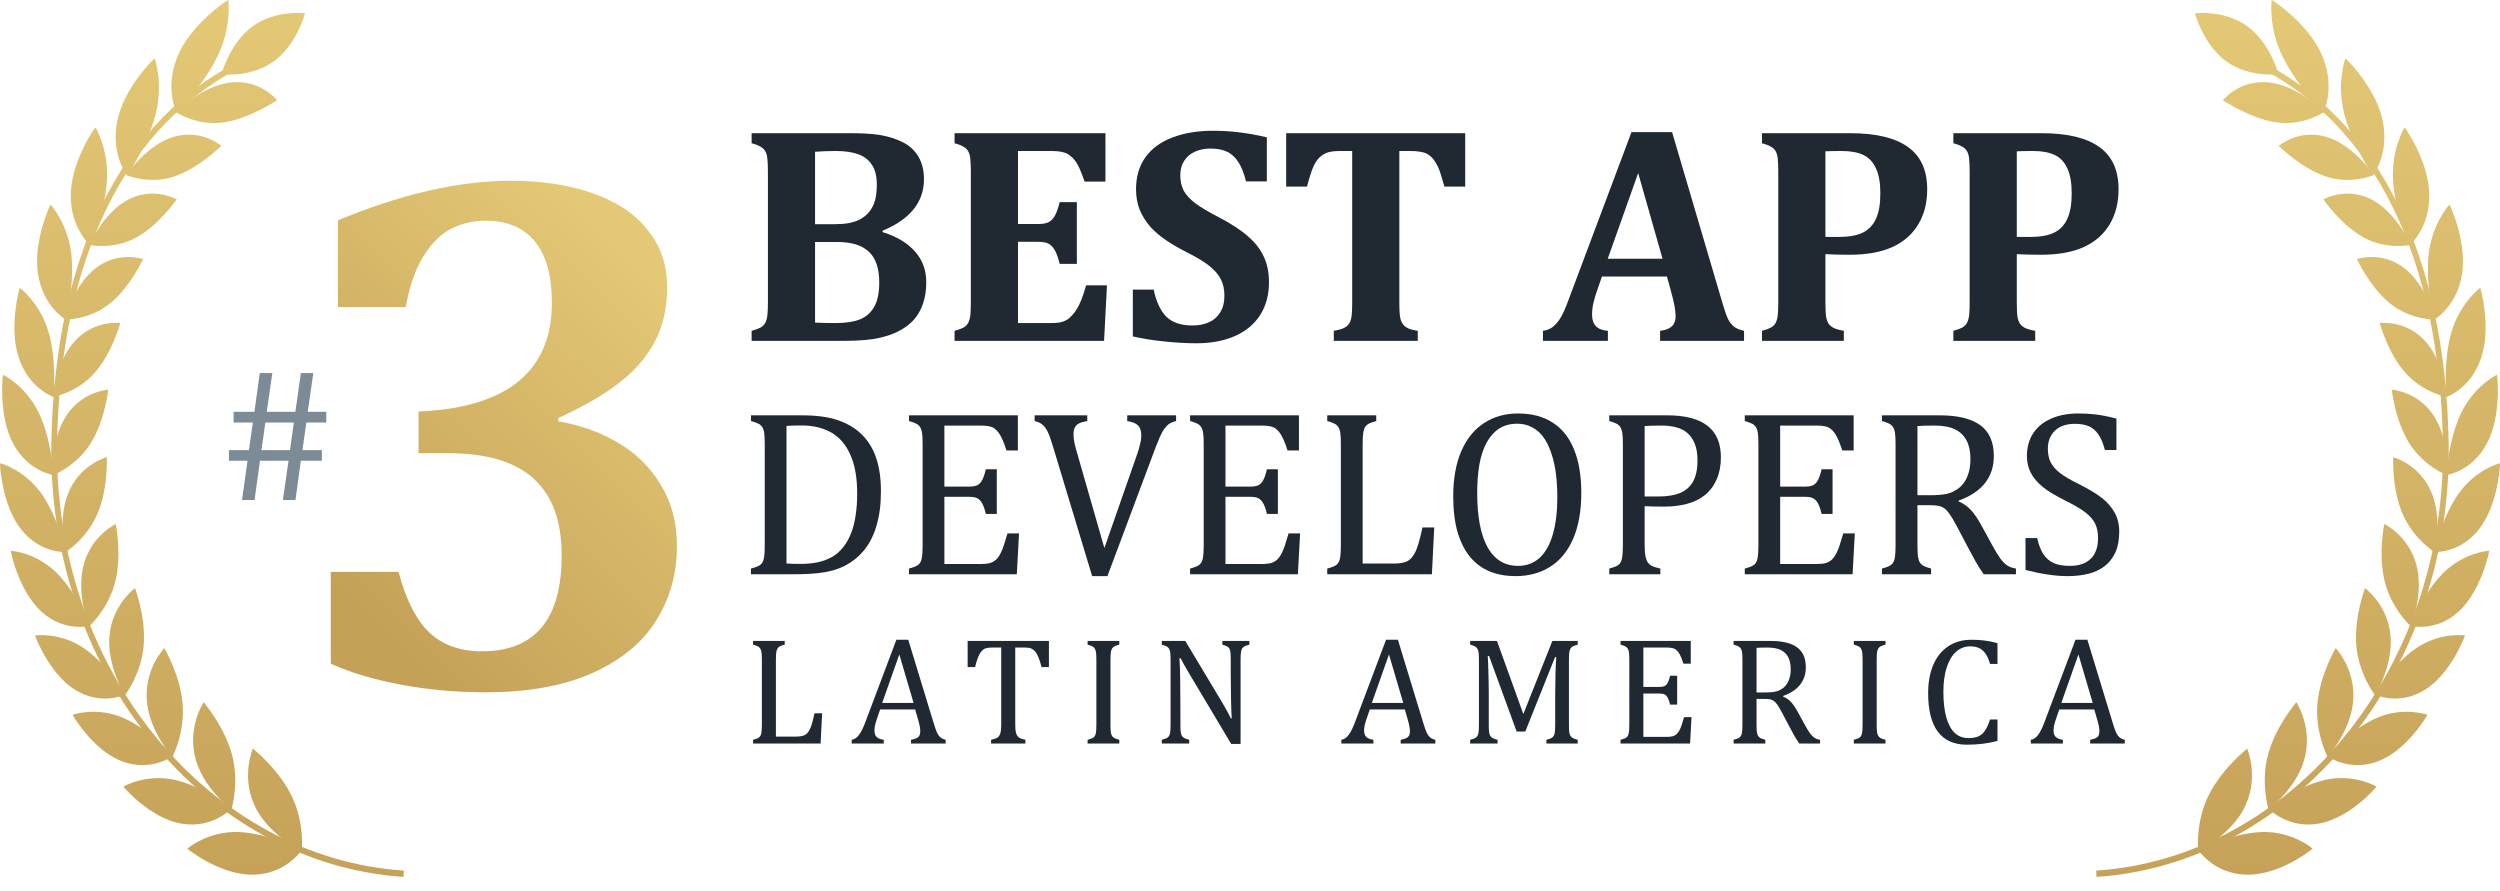 <svg xmlns="http://www.w3.org/2000/svg" width="160" height="57" viewBox="0 0 160 57" fill="none"><path d="M21.627 19.654V14.1C25.693 12.413 29.381 11.569 32.692 11.569C34.669 11.569 36.413 11.835 37.923 12.366C39.45 12.897 40.623 13.678 41.443 14.71C42.279 15.725 42.696 16.959 42.696 18.412C42.696 19.74 42.423 20.912 41.877 21.927C41.33 22.927 40.559 23.802 39.562 24.552C38.582 25.302 37.304 26.036 35.73 26.755V26.966C37.128 27.2 38.397 27.653 39.538 28.325C40.696 28.997 41.611 29.895 42.286 31.02C42.978 32.145 43.323 33.45 43.323 34.934C43.323 36.746 42.865 38.363 41.949 39.785C41.049 41.191 39.675 42.3 37.827 43.113C35.979 43.909 33.737 44.308 31.101 44.308C29.285 44.308 27.501 44.152 25.75 43.839C23.998 43.511 22.471 43.058 21.169 42.48V36.598H25.508C25.974 38.379 26.633 39.675 27.485 40.488C28.337 41.285 29.454 41.683 30.836 41.683C34.243 41.683 35.947 39.636 35.947 35.543C35.947 33.34 35.344 31.7 34.139 30.622C32.949 29.544 31.133 29.005 28.69 29.005H26.786V26.333C29.582 26.224 31.704 25.591 33.15 24.435C34.596 23.263 35.32 21.576 35.32 19.373C35.32 17.639 34.958 16.334 34.235 15.46C33.512 14.569 32.459 14.124 31.077 14.124C30.29 14.124 29.558 14.296 28.883 14.639C28.224 14.967 27.63 15.553 27.099 16.397C26.585 17.225 26.207 18.311 25.966 19.654H21.627Z" fill="url(#paint0_linear_16211_289)"></path><path d="M19.606 27.041L19.356 28.807H20.599V29.485H19.255L18.91 32H18.107L18.464 29.485H16.638L16.293 32H15.491L15.841 29.485H14.652V28.807H15.931L16.186 27.041H14.95V26.357H16.282L16.626 23.877H17.429L17.072 26.357H18.904L19.255 23.877H20.052L19.695 26.357H20.884V27.041H19.606ZM16.983 27.041L16.733 28.807H18.559L18.809 27.041H16.983Z" fill="#7C8B96"></path><path d="M56.486 14.853C57.395 15.139 58.086 15.554 58.56 16.099C59.04 16.638 59.28 17.287 59.28 18.047C59.28 18.696 59.17 19.26 58.949 19.741C58.735 20.221 58.404 20.617 57.956 20.928C57.515 21.233 56.992 21.457 56.389 21.6C55.792 21.743 55.029 21.814 54.101 21.814H48.104V21.172C48.344 21.107 48.532 21.039 48.669 20.967C48.811 20.889 48.915 20.785 48.98 20.656C49.051 20.519 49.097 20.351 49.116 20.149C49.136 19.942 49.146 19.682 49.146 19.371V10.979C49.146 10.674 49.136 10.417 49.116 10.209C49.103 10.002 49.061 9.833 48.99 9.703C48.925 9.573 48.821 9.47 48.678 9.392C48.542 9.307 48.351 9.233 48.104 9.168V8.525H54.481C55.208 8.525 55.801 8.561 56.262 8.632C56.872 8.73 57.401 8.898 57.849 9.139C58.252 9.353 58.566 9.658 58.794 10.054C59.021 10.45 59.134 10.92 59.134 11.465C59.134 12.932 58.252 14.032 56.486 14.766V14.853ZM53.459 14.347C54.108 14.347 54.617 14.253 54.987 14.065C55.357 13.877 55.636 13.61 55.824 13.266C56.019 12.916 56.116 12.436 56.116 11.825C56.116 11.287 56.013 10.862 55.805 10.55C55.597 10.232 55.302 10.005 54.919 9.869C54.536 9.732 54.059 9.664 53.488 9.664C53.033 9.664 52.592 9.68 52.164 9.713V14.347H53.459ZM52.164 20.646C52.547 20.665 52.988 20.675 53.488 20.675C54.104 20.675 54.611 20.601 55.007 20.451C55.409 20.296 55.72 20.029 55.941 19.653C56.162 19.27 56.272 18.747 56.272 18.085C56.272 17.618 56.214 17.219 56.097 16.888C55.98 16.55 55.805 16.281 55.571 16.08C55.337 15.872 55.058 15.723 54.734 15.632C54.409 15.535 54.004 15.486 53.517 15.486H52.164V20.646Z" fill="#202932"></path><path d="M70.749 8.525V11.621H69.415C69.201 11.005 69.019 10.589 68.87 10.375C68.721 10.154 68.542 9.982 68.335 9.859C68.127 9.729 67.773 9.664 67.273 9.664H65.151V14.337H66.436C66.722 14.337 66.945 14.298 67.108 14.22C67.27 14.136 67.403 14 67.507 13.812C67.617 13.623 67.721 13.331 67.819 12.935H68.919V16.888H67.819C67.728 16.512 67.627 16.226 67.517 16.031C67.406 15.83 67.273 15.687 67.118 15.603C66.968 15.518 66.741 15.476 66.436 15.476H65.151V20.675H67.263C67.491 20.675 67.682 20.662 67.838 20.636C67.994 20.604 68.133 20.552 68.257 20.48C68.38 20.409 68.497 20.312 68.607 20.188C68.724 20.065 68.825 19.932 68.909 19.789C69 19.646 69.094 19.458 69.191 19.225C69.288 18.991 69.396 18.67 69.513 18.261H70.846L70.661 21.814H61.091V21.172C61.331 21.107 61.52 21.039 61.656 20.967C61.799 20.889 61.903 20.785 61.967 20.656C62.039 20.519 62.084 20.351 62.104 20.149C62.123 19.942 62.133 19.682 62.133 19.371V10.979C62.133 10.674 62.123 10.417 62.104 10.209C62.091 10.002 62.048 9.833 61.977 9.703C61.912 9.573 61.808 9.47 61.666 9.392C61.529 9.307 61.338 9.233 61.091 9.168V8.525H70.749Z" fill="#202932"></path><path d="M73.835 18.533C73.997 19.306 74.267 19.883 74.643 20.266C75.026 20.643 75.584 20.831 76.318 20.831C76.701 20.831 77.045 20.766 77.35 20.636C77.655 20.506 77.898 20.299 78.08 20.013C78.268 19.721 78.362 19.358 78.362 18.923C78.362 18.52 78.287 18.173 78.138 17.881C77.989 17.582 77.749 17.3 77.418 17.034C77.087 16.768 76.626 16.486 76.035 16.187C75.529 15.934 75.072 15.671 74.663 15.399C74.254 15.126 73.903 14.827 73.611 14.503C73.326 14.172 73.102 13.812 72.939 13.422C72.784 13.033 72.706 12.595 72.706 12.108C72.706 11.309 72.904 10.631 73.3 10.073C73.695 9.515 74.267 9.093 75.013 8.807C75.766 8.515 76.636 8.369 77.622 8.369C78.2 8.369 78.751 8.402 79.277 8.467C79.803 8.525 80.403 8.632 81.078 8.788V11.611H79.745C79.621 11.099 79.462 10.693 79.267 10.394C79.079 10.089 78.842 9.865 78.557 9.723C78.271 9.58 77.911 9.508 77.476 9.508C77.106 9.508 76.775 9.573 76.483 9.703C76.191 9.833 75.961 10.028 75.792 10.287C75.623 10.54 75.539 10.849 75.539 11.212C75.539 11.589 75.61 11.916 75.753 12.195C75.902 12.468 76.149 12.737 76.493 13.004C76.837 13.263 77.337 13.562 77.992 13.899C78.79 14.315 79.417 14.723 79.871 15.126C80.332 15.522 80.669 15.957 80.884 16.43C81.104 16.898 81.215 17.443 81.215 18.066C81.215 18.864 81.03 19.559 80.66 20.149C80.29 20.734 79.751 21.185 79.044 21.503C78.336 21.814 77.518 21.97 76.59 21.97C75.928 21.97 75.237 21.931 74.517 21.853C73.803 21.782 73.131 21.675 72.501 21.532V18.533H73.835Z" fill="#202932"></path><path d="M85.362 21.814V21.172C85.635 21.126 85.849 21.068 86.004 20.996C86.167 20.919 86.287 20.811 86.365 20.675C86.443 20.539 86.491 20.367 86.511 20.159C86.53 19.945 86.54 19.682 86.54 19.371V9.664H85.751C85.362 9.664 85.063 9.71 84.856 9.801C84.648 9.891 84.466 10.034 84.311 10.229C84.161 10.424 84.031 10.687 83.921 11.018C83.811 11.342 83.72 11.65 83.648 11.942H82.315V8.525H93.773V11.942H92.44C92.316 11.501 92.219 11.177 92.148 10.969C92.076 10.761 91.995 10.586 91.904 10.443C91.82 10.294 91.729 10.171 91.632 10.073C91.534 9.976 91.43 9.898 91.32 9.839C91.21 9.781 91.07 9.739 90.901 9.713C90.739 9.68 90.525 9.664 90.259 9.664H89.558V19.371C89.558 19.715 89.568 19.977 89.587 20.159C89.607 20.334 89.642 20.477 89.694 20.587C89.746 20.698 89.808 20.789 89.879 20.86C89.957 20.925 90.061 20.987 90.191 21.045C90.327 21.097 90.509 21.139 90.736 21.172V21.814H85.362Z" fill="#202932"></path><path d="M106.683 17.696H102.526L102.205 18.621C102.114 18.881 102.039 19.134 101.981 19.38C101.922 19.62 101.893 19.877 101.893 20.149C101.893 20.785 102.231 21.126 102.906 21.172V21.814H98.748V21.172C98.989 21.146 99.2 21.061 99.381 20.919C99.563 20.776 99.728 20.581 99.878 20.334C100.027 20.088 100.186 19.734 100.355 19.273L104.415 8.457H107.014L110.227 19.361C110.369 19.848 110.49 20.195 110.587 20.403C110.684 20.604 110.811 20.769 110.967 20.899C111.122 21.022 111.34 21.113 111.619 21.172V21.814H106.245V21.172C106.582 21.133 106.832 21.039 106.994 20.889C107.157 20.74 107.238 20.529 107.238 20.256C107.238 20.055 107.215 19.831 107.17 19.585C107.124 19.338 107.05 19.027 106.946 18.65L106.683 17.696ZM102.896 16.557H106.401L104.843 11.076L102.896 16.557Z" fill="#202932"></path><path d="M116.827 19.38C116.827 19.809 116.844 20.114 116.876 20.296C116.909 20.471 116.96 20.613 117.032 20.724C117.11 20.828 117.217 20.915 117.353 20.987C117.496 21.058 117.713 21.12 118.005 21.172V21.814H112.768V21.172C113.008 21.107 113.196 21.039 113.332 20.967C113.475 20.889 113.579 20.785 113.644 20.656C113.715 20.519 113.761 20.351 113.78 20.149C113.8 19.942 113.809 19.682 113.809 19.371V10.979C113.809 10.674 113.8 10.417 113.78 10.209C113.767 10.002 113.725 9.833 113.654 9.703C113.589 9.573 113.485 9.47 113.342 9.392C113.206 9.307 113.014 9.233 112.768 9.168V8.525H118.424C120.066 8.525 121.296 8.82 122.114 9.411C122.932 9.995 123.341 10.897 123.341 12.118C123.341 12.981 123.149 13.73 122.766 14.367C122.383 15.003 121.828 15.486 121.101 15.817C120.374 16.142 119.466 16.304 118.375 16.304C117.746 16.304 117.23 16.291 116.827 16.265V19.38ZM116.827 15.165H117.665C118.314 15.165 118.83 15.074 119.213 14.892C119.596 14.704 119.878 14.409 120.06 14.006C120.248 13.604 120.342 13.062 120.342 12.38C120.342 11.705 120.248 11.17 120.06 10.774C119.878 10.372 119.609 10.086 119.252 9.917C118.895 9.749 118.437 9.664 117.879 9.664C117.425 9.664 117.074 9.671 116.827 9.684V15.165Z" fill="#202932"></path><path d="M129.075 19.38C129.075 19.809 129.091 20.114 129.123 20.296C129.156 20.471 129.208 20.613 129.279 20.724C129.357 20.828 129.464 20.915 129.6 20.987C129.743 21.058 129.961 21.12 130.253 21.172V21.814H125.015V21.172C125.255 21.107 125.443 21.039 125.58 20.967C125.722 20.889 125.826 20.785 125.891 20.656C125.963 20.519 126.008 20.351 126.028 20.149C126.047 19.942 126.057 19.682 126.057 19.371V10.979C126.057 10.674 126.047 10.417 126.028 10.209C126.015 10.002 125.972 9.833 125.901 9.703C125.836 9.573 125.732 9.47 125.589 9.392C125.453 9.307 125.262 9.233 125.015 9.168V8.525H130.671C132.313 8.525 133.543 8.82 134.361 9.411C135.179 9.995 135.588 10.897 135.588 12.118C135.588 12.981 135.396 13.73 135.013 14.367C134.631 15.003 134.076 15.486 133.349 15.817C132.622 16.142 131.713 16.304 130.623 16.304C129.993 16.304 129.477 16.291 129.075 16.265V19.38ZM129.075 15.165H129.912C130.561 15.165 131.077 15.074 131.46 14.892C131.843 14.704 132.125 14.409 132.307 14.006C132.495 13.604 132.589 13.062 132.589 12.38C132.589 11.705 132.495 11.17 132.307 10.774C132.125 10.372 131.856 10.086 131.499 9.917C131.142 9.749 130.684 9.664 130.126 9.664C129.672 9.664 129.321 9.671 129.075 9.684V15.165Z" fill="#202932"></path><path d="M48.063 36.753V36.388C48.292 36.328 48.456 36.271 48.555 36.216C48.655 36.162 48.732 36.092 48.786 36.008C48.841 35.923 48.881 35.802 48.906 35.643C48.93 35.484 48.943 35.233 48.943 34.89V28.444C48.943 28.096 48.93 27.845 48.906 27.691C48.881 27.532 48.839 27.411 48.779 27.326C48.724 27.242 48.65 27.175 48.555 27.125C48.461 27.07 48.297 27.011 48.063 26.946V26.581H51.328C52.266 26.581 53.034 26.685 53.63 26.894C54.231 27.098 54.738 27.401 55.15 27.803C55.563 28.206 55.871 28.707 56.074 29.308C56.278 29.905 56.38 30.617 56.38 31.447C56.38 32.287 56.283 33.027 56.089 33.668C55.901 34.304 55.622 34.838 55.255 35.27C54.937 35.648 54.547 35.958 54.085 36.202C53.702 36.4 53.26 36.542 52.758 36.626C52.257 36.711 51.591 36.753 50.761 36.753H48.063ZM50.336 36.06C50.535 36.08 50.828 36.09 51.216 36.09C51.633 36.09 52.006 36.055 52.334 35.985C52.661 35.916 52.959 35.806 53.228 35.657C53.496 35.508 53.737 35.302 53.951 35.039C54.164 34.771 54.338 34.465 54.472 34.122C54.606 33.775 54.703 33.39 54.763 32.967C54.827 32.545 54.86 32.083 54.86 31.581C54.86 30.573 54.713 29.746 54.42 29.1C54.132 28.449 53.722 27.975 53.191 27.677C52.664 27.378 52.033 27.229 51.298 27.229C50.96 27.229 50.639 27.239 50.336 27.259V36.06Z" fill="#202932"></path><path d="M65.143 26.581V28.831H64.413C64.338 28.588 64.261 28.375 64.182 28.191C64.103 28.007 64.021 27.853 63.936 27.729C63.852 27.605 63.757 27.505 63.653 27.431C63.554 27.356 63.434 27.306 63.295 27.282C63.156 27.252 62.99 27.237 62.796 27.237H60.441V31.142H62.036C62.255 31.142 62.426 31.112 62.55 31.052C62.674 30.988 62.776 30.881 62.856 30.732C62.94 30.583 63.02 30.349 63.094 30.031H63.795V32.893H63.094C63.025 32.595 62.947 32.371 62.863 32.222C62.779 32.068 62.677 31.959 62.557 31.894C62.443 31.83 62.269 31.797 62.036 31.797H60.441V36.097H62.759C63.002 36.097 63.198 36.077 63.347 36.038C63.501 35.993 63.633 35.921 63.742 35.821C63.852 35.717 63.949 35.583 64.033 35.419C64.118 35.255 64.187 35.086 64.242 34.912C64.301 34.733 64.381 34.475 64.48 34.137H65.218L65.076 36.753H58.176V36.388C58.484 36.308 58.69 36.221 58.794 36.127C58.899 36.028 58.966 35.889 58.995 35.71C59.03 35.531 59.048 35.258 59.048 34.89V28.444C59.048 28.101 59.035 27.853 59.01 27.699C58.986 27.54 58.943 27.418 58.884 27.334C58.829 27.244 58.755 27.175 58.66 27.125C58.566 27.07 58.404 27.011 58.176 26.946V26.581H65.143Z" fill="#202932"></path><path d="M69.585 26.581V26.946C69.356 26.986 69.182 27.036 69.063 27.095C68.944 27.155 68.854 27.239 68.795 27.349C68.735 27.458 68.705 27.605 68.705 27.788C68.705 27.957 68.725 28.141 68.765 28.34C68.805 28.534 68.862 28.752 68.936 28.995L70.68 35.076L72.819 28.951C72.849 28.856 72.879 28.757 72.908 28.653C72.938 28.548 72.963 28.447 72.983 28.347C73.008 28.248 73.022 28.161 73.028 28.086C73.037 28.012 73.042 27.942 73.042 27.878C73.042 27.58 72.973 27.363 72.834 27.229C72.7 27.09 72.469 26.996 72.141 26.946V26.581H75.27V26.946C75.067 26.996 74.903 27.068 74.779 27.162C74.654 27.257 74.53 27.408 74.406 27.617C74.287 27.826 74.14 28.158 73.966 28.615L70.874 36.872H69.898L67.386 28.563C67.252 28.111 67.135 27.791 67.036 27.602C66.937 27.408 66.828 27.264 66.708 27.17C66.589 27.07 66.425 26.996 66.216 26.946V26.581H69.585Z" fill="#202932"></path><path d="M83.132 26.581V28.831H82.402C82.328 28.588 82.251 28.375 82.171 28.191C82.091 28.007 82.01 27.853 81.925 27.729C81.841 27.605 81.746 27.505 81.642 27.431C81.543 27.356 81.423 27.306 81.284 27.282C81.145 27.252 80.979 27.237 80.785 27.237H78.43V31.142H80.025C80.243 31.142 80.415 31.112 80.539 31.052C80.663 30.988 80.765 30.881 80.845 30.732C80.929 30.583 81.008 30.349 81.083 30.031H81.784V32.893H81.083C81.013 32.595 80.936 32.371 80.852 32.222C80.768 32.068 80.666 31.959 80.546 31.894C80.432 31.83 80.258 31.797 80.025 31.797H78.43V36.097H80.748C80.991 36.097 81.187 36.077 81.336 36.038C81.49 35.993 81.622 35.921 81.731 35.821C81.841 35.717 81.938 35.583 82.022 35.419C82.106 35.255 82.176 35.086 82.231 34.912C82.29 34.733 82.37 34.475 82.469 34.137H83.207L83.065 36.753H76.165V36.388C76.473 36.308 76.679 36.221 76.783 36.127C76.888 36.028 76.955 35.889 76.984 35.71C77.019 35.531 77.037 35.258 77.037 34.89V28.444C77.037 28.101 77.024 27.853 76.999 27.699C76.975 27.54 76.932 27.418 76.873 27.334C76.818 27.244 76.743 27.175 76.649 27.125C76.555 27.07 76.393 27.011 76.165 26.946V26.581H83.132Z" fill="#202932"></path><path d="M87.209 36.067H89.161C89.374 36.067 89.553 36.055 89.698 36.03C89.841 36.005 89.963 35.968 90.063 35.918C90.167 35.864 90.259 35.792 90.338 35.702C90.423 35.608 90.502 35.486 90.577 35.337C90.651 35.188 90.721 35.002 90.785 34.778C90.855 34.55 90.939 34.209 91.039 33.757H91.791L91.642 36.753H84.943V36.388C85.251 36.308 85.457 36.221 85.562 36.127C85.666 36.028 85.733 35.889 85.763 35.71C85.798 35.531 85.815 35.258 85.815 34.89V28.444C85.815 28.101 85.803 27.853 85.778 27.699C85.753 27.54 85.711 27.418 85.651 27.334C85.596 27.244 85.522 27.175 85.427 27.125C85.333 27.07 85.172 27.011 84.943 26.946V26.581H88.08V26.946C87.862 27.006 87.705 27.061 87.611 27.11C87.522 27.155 87.447 27.217 87.387 27.296C87.328 27.376 87.283 27.498 87.253 27.662C87.223 27.826 87.209 28.086 87.209 28.444V36.067Z" fill="#202932"></path><path d="M96.993 36.872C96.397 36.872 95.853 36.775 95.361 36.581C94.874 36.383 94.454 36.077 94.102 35.665C93.754 35.248 93.483 34.716 93.289 34.07C93.1 33.424 93.006 32.652 93.006 31.753C93.006 30.645 93.175 29.694 93.513 28.899C93.851 28.104 94.333 27.5 94.959 27.088C95.589 26.671 96.32 26.462 97.149 26.462C98.034 26.462 98.776 26.658 99.377 27.05C99.984 27.438 100.438 28.012 100.741 28.772C101.049 29.527 101.203 30.449 101.203 31.537C101.203 32.699 101.029 33.68 100.682 34.48C100.334 35.28 99.842 35.879 99.206 36.276C98.575 36.673 97.837 36.872 96.993 36.872ZM94.541 31.544C94.541 33.069 94.762 34.229 95.204 35.024C95.651 35.819 96.302 36.216 97.157 36.216C97.698 36.216 98.158 36.045 98.535 35.702C98.913 35.355 99.196 34.848 99.385 34.182C99.574 33.516 99.668 32.739 99.668 31.85C99.668 30.767 99.556 29.87 99.333 29.159C99.114 28.444 98.814 27.925 98.431 27.602C98.049 27.279 97.604 27.118 97.097 27.118C96.65 27.118 96.265 27.222 95.942 27.431C95.624 27.639 95.358 27.937 95.145 28.325C94.936 28.707 94.782 29.172 94.683 29.718C94.588 30.265 94.541 30.873 94.541 31.544Z" fill="#202932"></path><path d="M105.257 34.868C105.257 35.161 105.272 35.394 105.302 35.568C105.337 35.742 105.386 35.881 105.451 35.985C105.52 36.085 105.612 36.164 105.727 36.224C105.841 36.279 106.02 36.333 106.263 36.388V36.753H102.992V36.388C103.3 36.308 103.506 36.221 103.61 36.127C103.715 36.028 103.782 35.889 103.811 35.71C103.846 35.531 103.864 35.258 103.864 34.89V28.444C103.864 28.101 103.851 27.853 103.826 27.699C103.801 27.54 103.759 27.418 103.7 27.334C103.645 27.244 103.57 27.175 103.476 27.125C103.382 27.07 103.22 27.011 102.992 26.946V26.581H106.688C107.85 26.581 108.715 26.805 109.281 27.252C109.852 27.694 110.138 28.369 110.138 29.279C110.138 29.795 110.049 30.26 109.87 30.672C109.691 31.084 109.438 31.422 109.11 31.686C108.782 31.949 108.394 32.138 107.947 32.252C107.5 32.366 107.031 32.423 106.539 32.423C105.987 32.423 105.56 32.413 105.257 32.394V34.868ZM105.257 31.775H106.122C106.683 31.775 107.145 31.703 107.508 31.559C107.875 31.41 108.156 31.166 108.35 30.829C108.543 30.486 108.64 30.034 108.64 29.472C108.64 29.045 108.583 28.69 108.469 28.407C108.355 28.119 108.196 27.888 107.992 27.714C107.793 27.54 107.555 27.418 107.277 27.349C106.998 27.274 106.695 27.237 106.367 27.237C105.876 27.237 105.505 27.247 105.257 27.267V31.775Z" fill="#202932"></path><path d="M118.633 26.581V28.831H117.903C117.828 28.588 117.751 28.375 117.672 28.191C117.593 28.007 117.511 27.853 117.426 27.729C117.342 27.605 117.247 27.505 117.143 27.431C117.044 27.356 116.924 27.306 116.785 27.282C116.646 27.252 116.48 27.237 116.286 27.237H113.931V31.142H115.526C115.744 31.142 115.916 31.112 116.04 31.052C116.164 30.988 116.266 30.881 116.346 30.732C116.43 30.583 116.509 30.349 116.584 30.031H117.284V32.893H116.584C116.514 32.595 116.437 32.371 116.353 32.222C116.269 32.068 116.167 31.959 116.047 31.894C115.933 31.83 115.759 31.797 115.526 31.797H113.931V36.097H116.249C116.492 36.097 116.688 36.077 116.837 36.038C116.991 35.993 117.123 35.921 117.232 35.821C117.342 35.717 117.438 35.583 117.523 35.419C117.607 35.255 117.677 35.086 117.732 34.912C117.791 34.733 117.871 34.475 117.97 34.137H118.708L118.566 36.753H111.666V36.388C111.974 36.308 112.18 36.221 112.284 36.127C112.389 36.028 112.456 35.889 112.485 35.71C112.52 35.531 112.538 35.258 112.538 34.89V28.444C112.538 28.101 112.525 27.853 112.5 27.699C112.476 27.54 112.433 27.418 112.374 27.334C112.319 27.244 112.245 27.175 112.15 27.125C112.056 27.07 111.894 27.011 111.666 26.946V26.581H118.633Z" fill="#202932"></path><path d="M122.717 32.334V34.868C122.717 35.225 122.729 35.486 122.754 35.65C122.784 35.809 122.826 35.931 122.881 36.015C122.936 36.095 123.01 36.162 123.104 36.216C123.199 36.266 123.36 36.323 123.589 36.388V36.753H120.444V36.388C120.752 36.308 120.958 36.221 121.063 36.127C121.167 36.028 121.234 35.889 121.264 35.71C121.299 35.531 121.316 35.258 121.316 34.89V28.444C121.316 28.101 121.304 27.853 121.279 27.699C121.254 27.54 121.212 27.418 121.152 27.334C121.097 27.244 121.023 27.175 120.928 27.125C120.834 27.07 120.673 27.011 120.444 26.946V26.581H124.133C125.295 26.581 126.165 26.792 126.741 27.215C127.317 27.637 127.605 28.293 127.605 29.182C127.605 29.862 127.417 30.441 127.039 30.918C126.666 31.395 126.105 31.768 125.355 32.036V32.096C125.658 32.22 125.916 32.398 126.13 32.632C126.349 32.861 126.589 33.218 126.853 33.705L127.523 34.927C127.717 35.285 127.884 35.558 128.023 35.747C128.162 35.936 128.303 36.08 128.447 36.179C128.592 36.279 128.783 36.348 129.021 36.388V36.753H126.957C126.768 36.49 126.589 36.206 126.421 35.903C126.252 35.6 126.085 35.292 125.921 34.979L125.266 33.735C125.067 33.357 124.903 33.079 124.774 32.9C124.649 32.721 124.533 32.597 124.423 32.528C124.319 32.453 124.205 32.404 124.081 32.379C123.961 32.349 123.78 32.334 123.537 32.334H122.717ZM122.717 27.267V31.693H123.559C123.991 31.693 124.341 31.663 124.61 31.604C124.878 31.539 125.126 31.42 125.355 31.246C125.583 31.072 125.765 30.831 125.899 30.523C126.038 30.21 126.108 29.828 126.108 29.375C126.108 28.904 126.026 28.511 125.862 28.198C125.703 27.885 125.459 27.647 125.131 27.483C124.803 27.319 124.361 27.237 123.805 27.237C123.358 27.237 122.995 27.247 122.717 27.267Z" fill="#202932"></path><path d="M130.378 34.435C130.477 34.873 130.611 35.218 130.78 35.471C130.949 35.725 131.167 35.913 131.436 36.038C131.704 36.157 132.049 36.216 132.472 36.216C133.053 36.216 133.497 36.065 133.805 35.762C134.118 35.459 134.275 35.017 134.275 34.435C134.275 34.063 134.21 33.75 134.081 33.496C133.952 33.243 133.741 33.005 133.448 32.781C133.155 32.557 132.707 32.297 132.106 31.999C131.525 31.71 131.066 31.43 130.728 31.157C130.39 30.878 130.137 30.578 129.968 30.255C129.804 29.932 129.722 29.579 129.722 29.197C129.722 28.64 129.851 28.158 130.109 27.751C130.373 27.339 130.755 27.021 131.257 26.797C131.764 26.574 132.342 26.462 132.993 26.462C133.371 26.462 133.738 26.482 134.096 26.521C134.459 26.561 134.911 26.651 135.452 26.79V28.802H134.715C134.6 28.364 134.456 28.024 134.282 27.781C134.108 27.537 133.905 27.369 133.671 27.274C133.438 27.175 133.135 27.125 132.762 27.125C132.439 27.125 132.149 27.185 131.89 27.304C131.637 27.423 131.436 27.605 131.287 27.848C131.138 28.086 131.063 28.372 131.063 28.705C131.063 29.058 131.125 29.356 131.249 29.599C131.379 29.843 131.577 30.069 131.846 30.277C132.114 30.486 132.511 30.719 133.038 30.978C133.674 31.296 134.166 31.591 134.513 31.864C134.866 32.138 135.139 32.451 135.333 32.803C135.532 33.151 135.631 33.559 135.631 34.026C135.631 34.547 135.549 34.989 135.385 35.352C135.221 35.71 134.993 36.003 134.7 36.231C134.412 36.455 134.064 36.619 133.656 36.723C133.254 36.822 132.812 36.872 132.33 36.872C131.55 36.872 130.651 36.74 129.632 36.477V34.435H130.378Z" fill="#202932"></path><path d="M49.658 47.141H50.918C51.056 47.141 51.171 47.133 51.264 47.117C51.357 47.101 51.436 47.077 51.5 47.045C51.567 47.01 51.626 46.963 51.678 46.906C51.732 46.845 51.783 46.766 51.831 46.67C51.88 46.574 51.924 46.454 51.966 46.309C52.011 46.162 52.065 45.943 52.13 45.651H52.615L52.519 47.584H48.197V47.348C48.395 47.297 48.529 47.241 48.596 47.18C48.663 47.116 48.706 47.026 48.726 46.91C48.748 46.795 48.759 46.619 48.759 46.382V42.223C48.759 42.002 48.751 41.842 48.735 41.742C48.719 41.64 48.692 41.561 48.654 41.507C48.618 41.449 48.57 41.404 48.509 41.372C48.448 41.337 48.344 41.298 48.197 41.257V41.021H50.221V41.257C50.08 41.295 49.979 41.33 49.918 41.362C49.86 41.391 49.812 41.431 49.774 41.483C49.735 41.534 49.706 41.612 49.687 41.718C49.668 41.824 49.658 41.992 49.658 42.223V47.141Z" fill="#202932"></path><path d="M58.306 47.584V47.348C58.466 47.316 58.585 47.281 58.662 47.242C58.742 47.204 58.801 47.151 58.84 47.084C58.878 47.013 58.897 46.92 58.897 46.805C58.897 46.696 58.884 46.579 58.859 46.454C58.833 46.325 58.796 46.183 58.748 46.026L58.57 45.406H56.33L56.166 45.877C56.083 46.114 56.029 46.294 56.003 46.415C55.977 46.537 55.965 46.648 55.965 46.747C55.965 46.939 56.013 47.08 56.109 47.17C56.208 47.26 56.359 47.319 56.561 47.348V47.584H54.508V47.348C54.687 47.319 54.843 47.215 54.974 47.035C55.109 46.856 55.239 46.599 55.364 46.266L57.368 40.944H58.128L59.763 46.305C59.84 46.555 59.907 46.745 59.965 46.877C60.025 47.008 60.097 47.111 60.181 47.184C60.264 47.258 60.378 47.313 60.522 47.348V47.584H58.306ZM56.46 44.987H58.469L57.556 41.886L56.46 44.987Z" fill="#202932"></path><path d="M61.929 41.021H67.131V42.694H66.66C66.59 42.419 66.519 42.2 66.448 42.04C66.381 41.88 66.309 41.758 66.232 41.675C66.155 41.592 66.072 41.532 65.982 41.497C65.896 41.462 65.764 41.444 65.588 41.444H64.977V46.367C64.977 46.556 64.987 46.707 65.006 46.819C65.029 46.931 65.061 47.021 65.102 47.088C65.147 47.152 65.207 47.204 65.28 47.242C65.354 47.277 65.469 47.313 65.626 47.348V47.584H63.429V47.348C63.525 47.325 63.61 47.301 63.684 47.276C63.758 47.25 63.817 47.22 63.862 47.184C63.91 47.146 63.949 47.098 63.977 47.04C64.009 46.983 64.034 46.904 64.049 46.805C64.069 46.705 64.078 46.559 64.078 46.367V41.444H63.473C63.322 41.444 63.197 41.459 63.098 41.487C63.001 41.516 62.912 41.577 62.828 41.67C62.745 41.76 62.668 41.89 62.598 42.059C62.53 42.226 62.466 42.438 62.405 42.694H61.929V41.021Z" fill="#202932"></path><path d="M71.072 46.382C71.072 46.596 71.078 46.753 71.091 46.853C71.107 46.952 71.131 47.031 71.163 47.088C71.199 47.146 71.248 47.194 71.312 47.233C71.38 47.271 71.487 47.309 71.635 47.348V47.584H69.606V47.348C69.804 47.297 69.937 47.241 70.005 47.18C70.072 47.116 70.115 47.026 70.135 46.91C70.157 46.795 70.168 46.619 70.168 46.382V42.223C70.168 42.002 70.16 41.842 70.144 41.742C70.128 41.64 70.101 41.561 70.062 41.507C70.027 41.449 69.979 41.404 69.918 41.372C69.857 41.337 69.753 41.298 69.606 41.257V41.021H71.635V41.257C71.493 41.292 71.391 41.327 71.327 41.362C71.266 41.398 71.216 41.443 71.178 41.497C71.142 41.548 71.115 41.627 71.096 41.733C71.08 41.838 71.072 42.002 71.072 42.223V46.382Z" fill="#202932"></path><path d="M78.234 44.983C78.349 45.175 78.445 45.343 78.522 45.487C78.603 45.632 78.684 45.794 78.768 45.973H78.83C78.814 45.777 78.8 45.39 78.787 44.809C78.774 44.226 78.768 43.7 78.768 43.233V42.223C78.768 42.002 78.761 41.84 78.748 41.737C78.736 41.635 78.712 41.556 78.676 41.502C78.644 41.447 78.598 41.404 78.537 41.372C78.479 41.337 78.376 41.298 78.229 41.257V41.021H79.96V41.257C79.816 41.295 79.713 41.33 79.652 41.362C79.594 41.394 79.546 41.436 79.508 41.487C79.473 41.539 79.445 41.616 79.426 41.718C79.407 41.821 79.397 41.989 79.397 42.223V47.612H78.796L76.118 43.122C75.952 42.843 75.833 42.64 75.763 42.511C75.692 42.383 75.626 42.257 75.566 42.132H75.484C75.506 42.378 75.522 42.825 75.532 43.473C75.542 44.117 75.546 44.76 75.546 45.401V46.382C75.546 46.596 75.553 46.753 75.566 46.853C75.582 46.952 75.606 47.031 75.638 47.088C75.673 47.146 75.723 47.194 75.787 47.233C75.854 47.271 75.962 47.309 76.109 47.348V47.584H74.354V47.348C74.553 47.297 74.686 47.241 74.753 47.18C74.82 47.116 74.864 47.026 74.883 46.91C74.905 46.795 74.917 46.619 74.917 46.382V42.223C74.917 42.002 74.909 41.842 74.893 41.742C74.876 41.64 74.849 41.561 74.811 41.507C74.776 41.449 74.728 41.404 74.667 41.372C74.606 41.337 74.501 41.298 74.354 41.257V41.021H75.859L78.234 44.983Z" fill="#202932"></path><path d="M89.644 47.584V47.348C89.805 47.316 89.923 47.281 90 47.242C90.08 47.204 90.139 47.151 90.178 47.084C90.216 47.013 90.236 46.92 90.236 46.805C90.236 46.696 90.223 46.579 90.197 46.454C90.171 46.325 90.135 46.183 90.087 46.026L89.909 45.406H87.668L87.505 45.877C87.421 46.114 87.367 46.294 87.341 46.415C87.316 46.537 87.303 46.648 87.303 46.747C87.303 46.939 87.351 47.08 87.447 47.17C87.546 47.26 87.697 47.319 87.899 47.348V47.584H85.846V47.348C86.026 47.319 86.181 47.215 86.313 47.035C86.447 46.856 86.577 46.599 86.702 46.266L88.707 40.944H89.466L91.101 46.305C91.178 46.555 91.245 46.745 91.303 46.877C91.364 47.008 91.436 47.111 91.519 47.184C91.603 47.258 91.716 47.313 91.861 47.348V47.584H89.644ZM87.798 44.987H89.808L88.894 41.886L87.798 44.987Z" fill="#202932"></path><path d="M100.974 41.257C100.833 41.292 100.731 41.327 100.667 41.362C100.606 41.398 100.556 41.443 100.518 41.497C100.483 41.548 100.455 41.627 100.436 41.733C100.42 41.838 100.412 42.002 100.412 42.223V46.382C100.412 46.596 100.418 46.753 100.431 46.853C100.447 46.952 100.471 47.031 100.503 47.088C100.539 47.146 100.588 47.194 100.652 47.233C100.72 47.271 100.827 47.309 100.974 47.348V47.584H98.97V47.348C99.152 47.303 99.279 47.252 99.35 47.194C99.42 47.136 99.468 47.051 99.494 46.939C99.519 46.827 99.532 46.641 99.532 46.382V44.54C99.532 44.056 99.539 43.568 99.551 43.074C99.567 42.577 99.585 42.237 99.604 42.055H99.523L97.619 46.819H97.066L95.297 41.978H95.215C95.231 42.173 95.245 42.527 95.258 43.04C95.274 43.553 95.282 44.08 95.282 44.622V46.382C95.282 46.596 95.289 46.753 95.301 46.853C95.317 46.952 95.341 47.031 95.374 47.088C95.409 47.146 95.459 47.194 95.523 47.233C95.59 47.271 95.697 47.309 95.845 47.348V47.584H94.09V47.348C94.289 47.297 94.422 47.241 94.489 47.18C94.556 47.116 94.6 47.026 94.619 46.91C94.641 46.795 94.652 46.619 94.652 46.382V42.223C94.652 42.002 94.644 41.842 94.628 41.742C94.612 41.64 94.585 41.561 94.547 41.507C94.511 41.449 94.463 41.404 94.402 41.372C94.341 41.337 94.237 41.298 94.09 41.257V41.021H95.806L97.494 45.699L99.35 41.021H100.974V41.257Z" fill="#202932"></path><path d="M108.209 41.021V42.473H107.737C107.689 42.316 107.64 42.178 107.588 42.059C107.537 41.941 107.484 41.842 107.43 41.761C107.375 41.681 107.314 41.617 107.247 41.569C107.183 41.521 107.106 41.489 107.016 41.473C106.926 41.454 106.819 41.444 106.694 41.444H105.175V43.963H106.204C106.345 43.963 106.455 43.944 106.535 43.906C106.616 43.864 106.681 43.795 106.733 43.699C106.787 43.603 106.838 43.452 106.886 43.247H107.338V45.093H106.886C106.842 44.901 106.792 44.757 106.737 44.66C106.683 44.561 106.617 44.491 106.54 44.449C106.467 44.407 106.354 44.386 106.204 44.386H105.175V47.16H106.67C106.827 47.16 106.954 47.148 107.05 47.122C107.149 47.093 107.234 47.047 107.305 46.983C107.375 46.915 107.438 46.829 107.492 46.723C107.547 46.617 107.592 46.508 107.627 46.396C107.665 46.281 107.717 46.114 107.781 45.896H108.257L108.165 47.584H103.713V47.348C103.912 47.297 104.045 47.241 104.112 47.18C104.18 47.116 104.223 47.026 104.242 46.91C104.265 46.795 104.276 46.619 104.276 46.382V42.223C104.276 42.002 104.268 41.842 104.252 41.742C104.236 41.64 104.209 41.561 104.17 41.507C104.135 41.449 104.087 41.404 104.026 41.372C103.965 41.337 103.861 41.298 103.713 41.257V41.021H108.209Z" fill="#202932"></path><path d="M112.419 44.733V46.367C112.419 46.598 112.427 46.766 112.443 46.872C112.462 46.974 112.489 47.053 112.524 47.108C112.56 47.159 112.608 47.202 112.669 47.237C112.729 47.269 112.834 47.306 112.981 47.348V47.584H110.952V47.348C111.151 47.297 111.284 47.241 111.351 47.18C111.419 47.116 111.462 47.026 111.481 46.91C111.503 46.795 111.515 46.619 111.515 46.382V42.223C111.515 42.002 111.507 41.842 111.491 41.742C111.475 41.64 111.447 41.561 111.409 41.507C111.374 41.449 111.326 41.404 111.265 41.372C111.204 41.337 111.1 41.298 110.952 41.257V41.021H113.332C114.082 41.021 114.643 41.157 115.015 41.43C115.386 41.702 115.572 42.125 115.572 42.699C115.572 43.138 115.451 43.511 115.207 43.819C114.967 44.127 114.604 44.367 114.12 44.54V44.579C114.316 44.659 114.483 44.774 114.62 44.925C114.761 45.072 114.917 45.303 115.087 45.617L115.52 46.406C115.645 46.636 115.752 46.813 115.842 46.934C115.931 47.056 116.023 47.149 116.116 47.213C116.209 47.277 116.332 47.322 116.486 47.348V47.584H115.154C115.032 47.414 114.917 47.231 114.808 47.035C114.699 46.84 114.592 46.641 114.486 46.439L114.063 45.636C113.935 45.393 113.829 45.213 113.745 45.098C113.665 44.983 113.59 44.902 113.52 44.858C113.452 44.809 113.378 44.777 113.298 44.761C113.221 44.742 113.104 44.733 112.947 44.733H112.419ZM112.419 41.463V44.319H112.962C113.241 44.319 113.467 44.3 113.64 44.261C113.813 44.22 113.973 44.143 114.12 44.031C114.268 43.919 114.385 43.763 114.471 43.564C114.561 43.362 114.606 43.116 114.606 42.824C114.606 42.519 114.553 42.266 114.447 42.064C114.345 41.862 114.188 41.709 113.976 41.603C113.765 41.497 113.479 41.444 113.12 41.444C112.832 41.444 112.598 41.45 112.419 41.463Z" fill="#202932"></path><path d="M120.109 46.382C120.109 46.596 120.116 46.753 120.129 46.853C120.145 46.952 120.169 47.031 120.201 47.088C120.236 47.146 120.286 47.194 120.35 47.233C120.417 47.271 120.524 47.309 120.672 47.348V47.584H118.643V47.348C118.842 47.297 118.975 47.241 119.042 47.18C119.109 47.116 119.153 47.026 119.172 46.91C119.194 46.795 119.205 46.619 119.205 46.382V42.223C119.205 42.002 119.197 41.842 119.181 41.742C119.165 41.64 119.138 41.561 119.1 41.507C119.064 41.449 119.016 41.404 118.955 41.372C118.895 41.337 118.79 41.298 118.643 41.257V41.021H120.672V41.257C120.531 41.292 120.428 41.327 120.364 41.362C120.303 41.398 120.254 41.443 120.215 41.497C120.18 41.548 120.153 41.627 120.133 41.733C120.117 41.838 120.109 42.002 120.109 42.223V46.382Z" fill="#202932"></path><path d="M127.839 41.16V42.492H127.363C127.286 42.213 127.188 41.992 127.069 41.829C126.951 41.662 126.813 41.544 126.656 41.473C126.499 41.402 126.31 41.367 126.089 41.367C125.758 41.367 125.464 41.478 125.204 41.699C124.948 41.917 124.746 42.247 124.598 42.689C124.451 43.128 124.377 43.66 124.377 44.285C124.377 44.914 124.438 45.45 124.56 45.896C124.681 46.338 124.861 46.673 125.098 46.901C125.335 47.125 125.627 47.237 125.973 47.237C126.236 47.237 126.451 47.2 126.617 47.127C126.784 47.05 126.923 46.93 127.036 46.766C127.151 46.603 127.26 46.362 127.363 46.045H127.839V47.42C127.537 47.5 127.228 47.559 126.911 47.598C126.597 47.64 126.25 47.66 125.872 47.66C125.058 47.66 124.443 47.385 124.026 46.834C123.609 46.282 123.401 45.46 123.401 44.367C123.401 43.681 123.508 43.08 123.723 42.564C123.941 42.048 124.26 41.649 124.68 41.367C125.1 41.085 125.601 40.944 126.185 40.944C126.476 40.944 126.746 40.96 126.992 40.992C127.239 41.021 127.521 41.077 127.839 41.16Z" fill="#202932"></path><path d="M133.77 47.584V47.348C133.93 47.316 134.049 47.281 134.125 47.242C134.206 47.204 134.265 47.151 134.303 47.084C134.342 47.013 134.361 46.92 134.361 46.805C134.361 46.696 134.348 46.579 134.323 46.454C134.297 46.325 134.26 46.183 134.212 46.026L134.034 45.406H131.794L131.63 45.877C131.547 46.114 131.492 46.294 131.467 46.415C131.441 46.537 131.428 46.648 131.428 46.747C131.428 46.939 131.476 47.08 131.573 47.17C131.672 47.26 131.823 47.319 132.025 47.348V47.584H129.972V47.348C130.151 47.319 130.307 47.215 130.438 47.035C130.573 46.856 130.702 46.599 130.827 46.266L132.832 40.944H133.592L135.226 46.305C135.303 46.555 135.371 46.745 135.428 46.877C135.489 47.008 135.561 47.111 135.645 47.184C135.728 47.258 135.842 47.313 135.986 47.348V47.584H133.77ZM131.924 44.987H133.933L133.02 41.886L131.924 44.987Z" fill="#202932"></path><path d="M16.169 1.684C14.691 2.759 14.176 4.75 14.176 4.75C14.176 4.75 16.053 4.994 17.53 3.919C19.005 2.844 19.521 0.854 19.521 0.854C19.521 0.854 17.644 0.609 16.167 1.684L16.169 1.684Z" fill="url(#paint1_linear_16211_289)"></path><path d="M18.616 50.837C19.513 52.59 19.321 54.448 19.305 54.452C19.306 54.477 17.061 53.366 16.251 51.464C15.437 49.584 16.196 47.903 16.18 47.905C16.184 47.923 17.719 49.1 18.616 50.837Z" fill="url(#paint2_linear_16211_289)"></path><path d="M16.216 55.982C18.327 55.943 19.334 54.372 19.331 54.385C19.305 54.389 17.197 53.324 15.262 53.249C13.308 53.184 11.997 54.298 11.995 54.312C11.968 54.315 14.079 56.023 16.215 55.98L16.216 55.982Z" fill="url(#paint3_linear_16211_289)"></path><path d="M14.821 48.202C15.348 50.046 14.821 51.796 14.807 51.797C14.805 51.821 12.901 50.358 12.468 48.378C12.03 46.419 13.048 44.937 13.032 44.937C13.033 44.955 14.291 46.373 14.82 48.203L14.821 48.202Z" fill="url(#paint4_linear_16211_289)"></path><path d="M11.618 52.714C13.618 53.056 14.846 51.723 14.843 51.737C14.819 51.736 13.036 50.339 11.208 49.916C9.36 49.497 7.909 50.33 7.905 50.344C7.88 50.341 9.596 52.374 11.619 52.714L11.618 52.714Z" fill="url(#paint5_linear_16211_289)"></path><path d="M11.679 44.969C11.863 46.846 11.047 48.432 11.034 48.43C11.031 48.454 9.469 46.694 9.387 44.698C9.299 42.724 10.527 41.478 10.515 41.474C10.513 41.491 11.493 43.103 11.68 44.967L11.679 44.969Z" fill="url(#paint6_linear_16211_289)"></path><path d="M7.822 48.73C9.679 49.428 11.082 48.369 11.077 48.382C11.057 48.378 9.601 46.704 7.909 45.954C6.2 45.205 4.654 45.737 4.649 45.748C4.626 45.743 5.945 48.03 7.822 48.73Z" fill="url(#paint7_linear_16211_289)"></path><path d="M9.2 41.254C9.065 43.108 8.009 44.488 7.996 44.484C7.99 44.508 6.777 42.51 7.02 40.556C7.255 38.62 8.65 37.643 8.638 37.637C8.635 37.654 9.329 39.412 9.2 41.252L9.2 41.254Z" fill="url(#paint8_linear_16211_289)"></path><path d="M4.842 44.17C6.523 45.197 8.054 44.433 8.049 44.446C8.031 44.44 6.907 42.548 5.383 41.495C3.844 40.441 2.251 40.662 2.244 40.673C2.223 40.663 3.14 43.14 4.841 44.172L4.842 44.17Z" fill="url(#paint9_linear_16211_289)"></path><path d="M7.39 37.169C6.965 38.95 5.713 40.088 5.702 40.083C5.693 40.104 4.833 37.931 5.375 36.07C5.905 34.225 7.419 33.538 7.407 33.531C7.4 33.547 7.81 35.401 7.39 37.169Z" fill="url(#paint10_linear_16211_289)"></path><path d="M2.679 39.171C4.155 40.493 5.767 40.042 5.759 40.053C5.743 40.043 4.953 37.988 3.629 36.665C2.29 35.338 0.698 35.244 0.691 35.255C0.673 35.242 1.185 37.839 2.679 39.17L2.679 39.171Z" fill="url(#paint11_linear_16211_289)"></path><path d="M6.261 32.827C5.569 34.488 4.169 35.358 4.159 35.35C4.147 35.368 3.643 33.079 4.458 31.356C5.259 29.649 6.843 29.266 6.835 29.258C6.826 29.274 6.942 31.175 6.261 32.825L6.261 32.827Z" fill="url(#paint12_linear_16211_289)"></path><path d="M1.347 33.874C2.586 35.454 4.228 35.323 4.218 35.332C4.204 35.319 3.752 33.158 2.659 31.602C1.553 30.041 0.011 29.637 0.001 29.647C-0.015 29.631 0.09 32.282 1.345 33.874L1.347 33.874Z" fill="url(#paint13_linear_16211_289)"></path><path d="M5.822 28.344C4.892 29.844 3.39 30.425 3.382 30.415C3.368 30.432 3.225 28.084 4.283 26.543C5.329 25.016 6.937 24.946 6.929 24.936C6.918 24.95 6.739 26.852 5.822 28.344Z" fill="url(#paint14_linear_16211_289)"></path><path d="M0.856 28.416C1.826 30.21 3.451 30.4 3.442 30.409C3.431 30.395 3.317 28.183 2.488 26.436C1.647 24.681 0.202 23.981 0.192 23.988C0.178 23.97 -0.129 26.606 0.857 28.416L0.856 28.416Z" fill="url(#paint15_linear_16211_289)"></path><path d="M6.081 23.834C4.94 25.136 3.383 25.415 3.374 25.405C3.358 25.42 3.58 23.074 4.859 21.753C6.122 20.442 7.708 20.683 7.7 20.673C7.685 20.684 7.208 22.54 6.08 23.835L6.081 23.834Z" fill="url(#paint16_linear_16211_289)"></path><path d="M1.215 22.938C1.885 24.902 3.447 25.405 3.435 25.412C3.426 25.396 3.655 23.189 3.12 21.297C2.574 19.394 1.276 18.417 1.264 18.423C1.252 18.402 0.533 20.959 1.216 22.94L1.215 22.938Z" fill="url(#paint17_linear_16211_289)"></path><path d="M7.05 19.413C5.724 20.485 4.158 20.458 4.153 20.447C4.134 20.459 4.724 18.173 6.196 17.106C7.65 16.045 9.165 16.589 9.159 16.578C9.143 16.587 8.36 18.345 7.05 19.415L7.05 19.413Z" fill="url(#paint18_linear_16211_289)"></path><path d="M2.438 17.578C2.776 19.659 4.225 20.461 4.212 20.464C4.205 20.447 4.78 18.303 4.571 16.315C4.354 14.315 3.248 13.092 3.234 13.095C3.225 13.072 2.09 15.48 2.438 17.578Z" fill="url(#paint19_linear_16211_289)"></path><path d="M8.734 15.195C7.249 16.011 5.723 15.68 5.72 15.669C5.698 15.678 6.661 13.515 8.299 12.727C9.917 11.944 11.316 12.774 11.311 12.761C11.293 12.766 10.204 14.38 8.734 15.195Z" fill="url(#paint20_linear_16211_289)"></path><path d="M4.527 12.481C4.502 14.621 5.789 15.697 5.775 15.7C5.771 15.682 6.693 13.655 6.841 11.628C6.982 9.587 6.12 8.152 6.106 8.153C6.098 8.129 4.543 10.321 4.527 12.481Z" fill="url(#paint21_linear_16211_289)"></path><path d="M11.148 11.296C9.531 11.834 8.092 11.211 8.089 11.199C8.065 11.203 9.406 9.223 11.182 8.739C12.938 8.256 14.171 9.349 14.168 9.337C14.147 9.34 12.746 10.759 11.148 11.296Z" fill="url(#paint22_linear_16211_289)"></path><path d="M7.497 7.781C7.075 9.918 8.153 11.239 8.137 11.238C8.135 11.22 9.411 9.368 9.948 7.362C10.48 5.342 9.91 3.739 9.894 3.738C9.89 3.713 7.91 5.622 7.498 7.781L7.497 7.781Z" fill="url(#paint23_linear_16211_289)"></path><path d="M14.296 7.834C12.574 8.075 11.269 7.179 11.267 7.168C11.24 7.169 12.961 5.431 14.852 5.27C16.719 5.107 17.74 6.43 17.738 6.417C17.715 6.417 15.999 7.591 14.297 7.836L14.296 7.834Z" fill="url(#paint24_linear_16211_289)"></path><path d="M11.355 3.625C10.507 5.694 11.325 7.22 11.308 7.217C11.309 7.198 12.938 5.577 13.896 3.657C14.851 1.723 14.621 0.003 14.604 0C14.601 -0.024 12.197 1.535 11.355 3.624L11.355 3.625Z" fill="url(#paint25_linear_16211_289)"></path><path d="M25.823 56.123L25.846 55.721C22.806 55.515 19.867 54.65 17.113 53.148C14.429 51.684 12.035 49.681 9.997 47.195C5.767 42.036 3.515 35.309 3.655 28.252C3.771 22.472 4.824 17.481 6.788 13.418C8.896 9.053 12.007 5.884 16.035 3.996L15.891 3.627C11.784 5.553 8.612 8.785 6.464 13.231C4.473 17.351 3.405 22.402 3.288 28.244C3.145 35.404 5.431 42.231 9.723 47.465C11.793 49.989 14.224 52.021 16.95 53.509C19.748 55.035 22.734 55.914 25.825 56.123L25.823 56.123Z" fill="url(#paint26_linear_16211_289)"></path><path d="M143.831 1.684C145.309 2.759 145.824 4.749 145.824 4.749C145.824 4.749 143.947 4.994 142.47 3.919C140.995 2.844 140.479 0.854 140.479 0.854C140.479 0.854 142.356 0.609 143.833 1.684L143.831 1.684Z" fill="url(#paint27_linear_16211_289)"></path><path d="M141.384 50.837C140.487 52.59 140.679 54.448 140.695 54.452C140.694 54.477 142.939 53.366 143.749 51.464C144.563 49.584 143.804 47.902 143.82 47.905C143.816 47.923 142.281 49.1 141.384 50.837Z" fill="url(#paint28_linear_16211_289)"></path><path d="M143.784 55.982C141.673 55.943 140.666 54.371 140.669 54.385C140.696 54.389 142.803 53.324 144.738 53.249C146.692 53.183 148.003 54.298 148.005 54.312C148.032 54.314 145.921 56.023 143.785 55.98L143.784 55.982Z" fill="url(#paint29_linear_16211_289)"></path><path d="M145.179 48.202C144.652 50.046 145.179 51.796 145.193 51.797C145.195 51.821 147.099 50.358 147.532 48.377C147.97 46.419 146.952 44.936 146.968 44.937C146.968 44.955 145.709 46.373 145.18 48.203L145.179 48.202Z" fill="url(#paint30_linear_16211_289)"></path><path d="M148.382 52.714C146.382 53.056 145.154 51.723 145.157 51.736C145.181 51.736 146.964 50.338 148.792 49.916C150.64 49.497 152.091 50.33 152.095 50.344C152.12 50.341 150.404 52.374 148.381 52.714L148.382 52.714Z" fill="url(#paint31_linear_16211_289)"></path><path d="M148.321 44.969C148.137 46.846 148.953 48.432 148.966 48.43C148.969 48.454 150.531 46.694 150.613 44.698C150.701 42.724 149.473 41.478 149.485 41.474C149.487 41.491 148.507 43.103 148.32 44.967L148.321 44.969Z" fill="url(#paint32_linear_16211_289)"></path><path d="M152.178 48.73C150.321 49.428 148.918 48.368 148.923 48.382C148.943 48.378 150.399 46.704 152.091 45.954C153.8 45.205 155.346 45.737 155.351 45.748C155.374 45.743 154.055 48.029 152.178 48.73Z" fill="url(#paint33_linear_16211_289)"></path><path d="M150.8 41.254C150.935 43.108 151.991 44.488 152.004 44.484C152.01 44.508 153.223 42.51 152.98 40.556C152.745 38.62 151.35 37.643 151.362 37.637C151.365 37.654 150.671 39.411 150.8 41.252L150.8 41.254Z" fill="url(#paint34_linear_16211_289)"></path><path d="M155.158 44.17C153.477 45.197 151.946 44.433 151.951 44.446C151.969 44.439 153.093 42.547 154.617 41.495C156.156 40.441 157.749 40.662 157.756 40.673C157.777 40.663 156.86 43.14 155.159 44.172L155.158 44.17Z" fill="url(#paint35_linear_16211_289)"></path><path d="M152.61 37.169C153.036 38.95 154.287 40.088 154.298 40.083C154.307 40.104 155.167 37.931 154.625 36.07C154.095 34.225 152.581 33.538 152.593 33.531C152.6 33.547 152.19 35.401 152.61 37.169Z" fill="url(#paint36_linear_16211_289)"></path><path d="M157.321 39.171C155.845 40.493 154.233 40.042 154.241 40.053C154.257 40.043 155.047 37.987 156.371 36.665C157.71 35.338 159.302 35.244 159.309 35.255C159.327 35.241 158.815 37.839 157.321 39.169L157.321 39.171Z" fill="url(#paint37_linear_16211_289)"></path><path d="M153.739 32.827C154.431 34.488 155.831 35.358 155.841 35.35C155.853 35.368 156.357 33.079 155.542 31.356C154.741 29.649 153.157 29.266 153.165 29.258C153.174 29.274 153.058 31.175 153.739 32.825L153.739 32.827Z" fill="url(#paint38_linear_16211_289)"></path><path d="M158.653 33.874C157.414 35.454 155.772 35.323 155.782 35.332C155.796 35.319 156.248 33.158 157.341 31.602C158.447 30.041 159.989 29.637 159.999 29.647C160.015 29.63 159.91 32.282 158.655 33.874L158.653 33.874Z" fill="url(#paint39_linear_16211_289)"></path><path d="M154.178 28.344C155.108 29.844 156.61 30.425 156.618 30.415C156.632 30.432 156.775 28.084 155.717 26.543C154.671 25.016 153.063 24.946 153.071 24.936C153.082 24.95 153.261 26.852 154.178 28.344Z" fill="url(#paint40_linear_16211_289)"></path><path d="M159.144 28.415C158.174 30.21 156.549 30.4 156.558 30.409C156.569 30.395 156.683 28.183 157.512 26.436C158.353 24.681 159.798 23.98 159.808 23.987C159.822 23.97 160.129 26.606 159.143 28.416L159.144 28.415Z" fill="url(#paint41_linear_16211_289)"></path><path d="M153.919 23.834C155.06 25.136 156.617 25.415 156.626 25.405C156.642 25.42 156.42 23.074 155.141 21.753C153.878 20.442 152.292 20.683 152.3 20.673C152.315 20.684 152.792 22.54 153.92 23.835L153.919 23.834Z" fill="url(#paint42_linear_16211_289)"></path><path d="M158.785 22.938C158.115 24.901 156.553 25.405 156.565 25.412C156.574 25.396 156.345 23.189 156.88 21.297C157.426 19.393 158.724 18.417 158.736 18.423C158.748 18.402 159.467 20.959 158.784 22.939L158.785 22.938Z" fill="url(#paint43_linear_16211_289)"></path><path d="M152.95 19.413C154.276 20.485 155.842 20.458 155.847 20.447C155.866 20.459 155.276 18.173 153.804 17.106C152.35 16.045 150.835 16.589 150.841 16.578C150.857 16.587 151.64 18.345 152.95 19.414L152.95 19.413Z" fill="url(#paint44_linear_16211_289)"></path><path d="M157.562 17.578C157.224 19.659 155.775 20.461 155.788 20.464C155.795 20.447 155.22 18.303 155.429 16.315C155.646 14.315 156.753 13.092 156.766 13.095C156.775 13.072 157.91 15.48 157.562 17.578Z" fill="url(#paint45_linear_16211_289)"></path><path d="M151.266 15.195C152.751 16.011 154.277 15.68 154.28 15.669C154.302 15.678 153.339 13.515 151.701 12.727C150.083 11.944 148.685 12.774 148.689 12.761C148.707 12.766 149.796 14.38 151.266 15.195Z" fill="url(#paint46_linear_16211_289)"></path><path d="M155.473 12.48C155.498 14.621 154.211 15.697 154.225 15.7C154.229 15.681 153.307 13.655 153.159 11.627C153.018 9.587 153.88 8.152 153.894 8.153C153.902 8.129 155.457 10.321 155.473 12.48Z" fill="url(#paint47_linear_16211_289)"></path><path d="M148.852 11.296C150.469 11.834 151.908 11.211 151.911 11.199C151.935 11.203 150.594 9.222 148.818 8.739C147.062 8.256 145.829 9.349 145.832 9.337C145.853 9.34 147.254 10.759 148.852 11.296Z" fill="url(#paint48_linear_16211_289)"></path><path d="M152.503 7.781C152.925 9.918 151.847 11.239 151.863 11.238C151.865 11.22 150.589 9.368 150.052 7.362C149.52 5.342 150.09 3.739 150.106 3.738C150.11 3.713 152.09 5.622 152.502 7.781L152.503 7.781Z" fill="url(#paint49_linear_16211_289)"></path><path d="M145.704 7.834C147.426 8.075 148.731 7.179 148.733 7.168C148.76 7.169 147.039 5.431 145.148 5.27C143.281 5.107 142.26 6.429 142.262 6.417C142.285 6.416 144.001 7.591 145.703 7.836L145.704 7.834Z" fill="url(#paint50_linear_16211_289)"></path><path d="M148.645 3.625C149.493 5.694 148.675 7.219 148.692 7.217C148.691 7.198 147.062 5.577 146.104 3.657C145.149 1.723 145.379 0.003 145.396 0C145.399 -0.025 147.803 1.535 148.645 3.624L148.645 3.625Z" fill="url(#paint51_linear_16211_289)"></path><path d="M134.177 56.123L134.154 55.721C137.194 55.515 140.133 54.65 142.887 53.148C145.571 51.684 147.965 49.681 150.003 47.195C154.233 42.036 156.485 35.309 156.345 28.251C156.229 22.471 155.176 17.481 153.212 13.418C151.104 9.053 147.993 5.884 143.965 3.996L144.109 3.627C148.215 5.553 151.388 8.784 153.536 13.231C155.527 17.351 156.595 22.401 156.712 28.244C156.855 35.404 154.569 42.231 150.277 47.465C148.207 49.989 145.776 52.021 143.05 53.509C140.252 55.035 137.266 55.914 134.175 56.123L134.177 56.123Z" fill="url(#paint52_linear_16211_289)"></path><defs><linearGradient id="paint0_linear_16211_289" x1="37.945" y1="14.045" x2="18.132" y2="34.262" gradientUnits="userSpaceOnUse"><stop stop-color="#E3C875"></stop><stop offset="1" stop-color="#C5A158"></stop></linearGradient><linearGradient id="paint1_linear_16211_289" x1="12.923" y1="0" x2="12.923" y2="56.123" gradientUnits="userSpaceOnUse"><stop stop-color="#E3C875"></stop><stop offset="1" stop-color="#C6A259"></stop></linearGradient><linearGradient id="paint2_linear_16211_289" x1="12.923" y1="0" x2="12.923" y2="56.123" gradientUnits="userSpaceOnUse"><stop stop-color="#E3C875"></stop><stop offset="1" stop-color="#C6A259"></stop></linearGradient><linearGradient id="paint3_linear_16211_289" x1="12.923" y1="0" x2="12.923" y2="56.123" gradientUnits="userSpaceOnUse"><stop stop-color="#E3C875"></stop><stop offset="1" stop-color="#C6A259"></stop></linearGradient><linearGradient id="paint4_linear_16211_289" x1="12.923" y1="0" x2="12.923" y2="56.123" gradientUnits="userSpaceOnUse"><stop stop-color="#E3C875"></stop><stop offset="1" stop-color="#C6A259"></stop></linearGradient><linearGradient id="paint5_linear_16211_289" x1="12.923" y1="0" x2="12.923" y2="56.123" gradientUnits="userSpaceOnUse"><stop stop-color="#E3C875"></stop><stop offset="1" stop-color="#C6A259"></stop></linearGradient><linearGradient id="paint6_linear_16211_289" x1="12.923" y1="0" x2="12.923" y2="56.123" gradientUnits="userSpaceOnUse"><stop stop-color="#E3C875"></stop><stop offset="1" stop-color="#C6A259"></stop></linearGradient><linearGradient id="paint7_linear_16211_289" x1="12.923" y1="0" x2="12.923" y2="56.123" gradientUnits="userSpaceOnUse"><stop stop-color="#E3C875"></stop><stop offset="1" stop-color="#C6A259"></stop></linearGradient><linearGradient id="paint8_linear_16211_289" x1="12.923" y1="0" x2="12.923" y2="56.123" gradientUnits="userSpaceOnUse"><stop stop-color="#E3C875"></stop><stop offset="1" stop-color="#C6A259"></stop></linearGradient><linearGradient id="paint9_linear_16211_289" x1="12.923" y1="0" x2="12.923" y2="56.123" gradientUnits="userSpaceOnUse"><stop stop-color="#E3C875"></stop><stop offset="1" stop-color="#C6A259"></stop></linearGradient><linearGradient id="paint10_linear_16211_289" x1="12.923" y1="0" x2="12.923" y2="56.123" gradientUnits="userSpaceOnUse"><stop stop-color="#E3C875"></stop><stop offset="1" stop-color="#C6A259"></stop></linearGradient><linearGradient id="paint11_linear_16211_289" x1="12.923" y1="0" x2="12.923" y2="56.123" gradientUnits="userSpaceOnUse"><stop stop-color="#E3C875"></stop><stop offset="1" stop-color="#C6A259"></stop></linearGradient><linearGradient id="paint12_linear_16211_289" x1="12.923" y1="0" x2="12.923" y2="56.123" gradientUnits="userSpaceOnUse"><stop stop-color="#E3C875"></stop><stop offset="1" stop-color="#C6A259"></stop></linearGradient><linearGradient id="paint13_linear_16211_289" x1="12.923" y1="0" x2="12.923" y2="56.123" gradientUnits="userSpaceOnUse"><stop stop-color="#E3C875"></stop><stop offset="1" stop-color="#C6A259"></stop></linearGradient><linearGradient id="paint14_linear_16211_289" x1="12.923" y1="0" x2="12.923" y2="56.123" gradientUnits="userSpaceOnUse"><stop stop-color="#E3C875"></stop><stop offset="1" stop-color="#C6A259"></stop></linearGradient><linearGradient id="paint15_linear_16211_289" x1="12.923" y1="0" x2="12.923" y2="56.123" gradientUnits="userSpaceOnUse"><stop stop-color="#E3C875"></stop><stop offset="1" stop-color="#C6A259"></stop></linearGradient><linearGradient id="paint16_linear_16211_289" x1="12.923" y1="0" x2="12.923" y2="56.123" gradientUnits="userSpaceOnUse"><stop stop-color="#E3C875"></stop><stop offset="1" stop-color="#C6A259"></stop></linearGradient><linearGradient id="paint17_linear_16211_289" x1="12.923" y1="0" x2="12.923" y2="56.123" gradientUnits="userSpaceOnUse"><stop stop-color="#E3C875"></stop><stop offset="1" stop-color="#C6A259"></stop></linearGradient><linearGradient id="paint18_linear_16211_289" x1="12.923" y1="0" x2="12.923" y2="56.123" gradientUnits="userSpaceOnUse"><stop stop-color="#E3C875"></stop><stop offset="1" stop-color="#C6A259"></stop></linearGradient><linearGradient id="paint19_linear_16211_289" x1="12.923" y1="0" x2="12.923" y2="56.123" gradientUnits="userSpaceOnUse"><stop stop-color="#E3C875"></stop><stop offset="1" stop-color="#C6A259"></stop></linearGradient><linearGradient id="paint20_linear_16211_289" x1="12.923" y1="0" x2="12.923" y2="56.123" gradientUnits="userSpaceOnUse"><stop stop-color="#E3C875"></stop><stop offset="1" stop-color="#C6A259"></stop></linearGradient><linearGradient id="paint21_linear_16211_289" x1="12.923" y1="0" x2="12.923" y2="56.123" gradientUnits="userSpaceOnUse"><stop stop-color="#E3C875"></stop><stop offset="1" stop-color="#C6A259"></stop></linearGradient><linearGradient id="paint22_linear_16211_289" x1="12.923" y1="0" x2="12.923" y2="56.123" gradientUnits="userSpaceOnUse"><stop stop-color="#E3C875"></stop><stop offset="1" stop-color="#C6A259"></stop></linearGradient><linearGradient id="paint23_linear_16211_289" x1="12.923" y1="0" x2="12.923" y2="56.123" gradientUnits="userSpaceOnUse"><stop stop-color="#E3C875"></stop><stop offset="1" stop-color="#C6A259"></stop></linearGradient><linearGradient id="paint24_linear_16211_289" x1="12.923" y1="0" x2="12.923" y2="56.123" gradientUnits="userSpaceOnUse"><stop stop-color="#E3C875"></stop><stop offset="1" stop-color="#C6A259"></stop></linearGradient><linearGradient id="paint25_linear_16211_289" x1="12.923" y1="0" x2="12.923" y2="56.123" gradientUnits="userSpaceOnUse"><stop stop-color="#E3C875"></stop><stop offset="1" stop-color="#C6A259"></stop></linearGradient><linearGradient id="paint26_linear_16211_289" x1="12.923" y1="0" x2="12.923" y2="56.123" gradientUnits="userSpaceOnUse"><stop stop-color="#E3C875"></stop><stop offset="1" stop-color="#C6A259"></stop></linearGradient><linearGradient id="paint27_linear_16211_289" x1="147.077" y1="0" x2="147.077" y2="56.123" gradientUnits="userSpaceOnUse"><stop stop-color="#E3C875"></stop><stop offset="1" stop-color="#C6A259"></stop></linearGradient><linearGradient id="paint28_linear_16211_289" x1="147.077" y1="0" x2="147.077" y2="56.123" gradientUnits="userSpaceOnUse"><stop stop-color="#E3C875"></stop><stop offset="1" stop-color="#C6A259"></stop></linearGradient><linearGradient id="paint29_linear_16211_289" x1="147.077" y1="0" x2="147.077" y2="56.123" gradientUnits="userSpaceOnUse"><stop stop-color="#E3C875"></stop><stop offset="1" stop-color="#C6A259"></stop></linearGradient><linearGradient id="paint30_linear_16211_289" x1="147.077" y1="0" x2="147.077" y2="56.123" gradientUnits="userSpaceOnUse"><stop stop-color="#E3C875"></stop><stop offset="1" stop-color="#C6A259"></stop></linearGradient><linearGradient id="paint31_linear_16211_289" x1="147.077" y1="0" x2="147.077" y2="56.123" gradientUnits="userSpaceOnUse"><stop stop-color="#E3C875"></stop><stop offset="1" stop-color="#C6A259"></stop></linearGradient><linearGradient id="paint32_linear_16211_289" x1="147.077" y1="0" x2="147.077" y2="56.123" gradientUnits="userSpaceOnUse"><stop stop-color="#E3C875"></stop><stop offset="1" stop-color="#C6A259"></stop></linearGradient><linearGradient id="paint33_linear_16211_289" x1="147.077" y1="0" x2="147.077" y2="56.123" gradientUnits="userSpaceOnUse"><stop stop-color="#E3C875"></stop><stop offset="1" stop-color="#C6A259"></stop></linearGradient><linearGradient id="paint34_linear_16211_289" x1="147.077" y1="0" x2="147.077" y2="56.123" gradientUnits="userSpaceOnUse"><stop stop-color="#E3C875"></stop><stop offset="1" stop-color="#C6A259"></stop></linearGradient><linearGradient id="paint35_linear_16211_289" x1="147.077" y1="0" x2="147.077" y2="56.123" gradientUnits="userSpaceOnUse"><stop stop-color="#E3C875"></stop><stop offset="1" stop-color="#C6A259"></stop></linearGradient><linearGradient id="paint36_linear_16211_289" x1="147.077" y1="0" x2="147.077" y2="56.123" gradientUnits="userSpaceOnUse"><stop stop-color="#E3C875"></stop><stop offset="1" stop-color="#C6A259"></stop></linearGradient><linearGradient id="paint37_linear_16211_289" x1="147.077" y1="0" x2="147.077" y2="56.123" gradientUnits="userSpaceOnUse"><stop stop-color="#E3C875"></stop><stop offset="1" stop-color="#C6A259"></stop></linearGradient><linearGradient id="paint38_linear_16211_289" x1="147.077" y1="0" x2="147.077" y2="56.123" gradientUnits="userSpaceOnUse"><stop stop-color="#E3C875"></stop><stop offset="1" stop-color="#C6A259"></stop></linearGradient><linearGradient id="paint39_linear_16211_289" x1="147.077" y1="0" x2="147.077" y2="56.123" gradientUnits="userSpaceOnUse"><stop stop-color="#E3C875"></stop><stop offset="1" stop-color="#C6A259"></stop></linearGradient><linearGradient id="paint40_linear_16211_289" x1="147.077" y1="0" x2="147.077" y2="56.123" gradientUnits="userSpaceOnUse"><stop stop-color="#E3C875"></stop><stop offset="1" stop-color="#C6A259"></stop></linearGradient><linearGradient id="paint41_linear_16211_289" x1="147.077" y1="0" x2="147.077" y2="56.123" gradientUnits="userSpaceOnUse"><stop stop-color="#E3C875"></stop><stop offset="1" stop-color="#C6A259"></stop></linearGradient><linearGradient id="paint42_linear_16211_289" x1="147.077" y1="0" x2="147.077" y2="56.123" gradientUnits="userSpaceOnUse"><stop stop-color="#E3C875"></stop><stop offset="1" stop-color="#C6A259"></stop></linearGradient><linearGradient id="paint43_linear_16211_289" x1="147.077" y1="0" x2="147.077" y2="56.123" gradientUnits="userSpaceOnUse"><stop stop-color="#E3C875"></stop><stop offset="1" stop-color="#C6A259"></stop></linearGradient><linearGradient id="paint44_linear_16211_289" x1="147.077" y1="0" x2="147.077" y2="56.123" gradientUnits="userSpaceOnUse"><stop stop-color="#E3C875"></stop><stop offset="1" stop-color="#C6A259"></stop></linearGradient><linearGradient id="paint45_linear_16211_289" x1="147.077" y1="0" x2="147.077" y2="56.123" gradientUnits="userSpaceOnUse"><stop stop-color="#E3C875"></stop><stop offset="1" stop-color="#C6A259"></stop></linearGradient><linearGradient id="paint46_linear_16211_289" x1="147.077" y1="0" x2="147.077" y2="56.123" gradientUnits="userSpaceOnUse"><stop stop-color="#E3C875"></stop><stop offset="1" stop-color="#C6A259"></stop></linearGradient><linearGradient id="paint47_linear_16211_289" x1="147.077" y1="0" x2="147.077" y2="56.123" gradientUnits="userSpaceOnUse"><stop stop-color="#E3C875"></stop><stop offset="1" stop-color="#C6A259"></stop></linearGradient><linearGradient id="paint48_linear_16211_289" x1="147.077" y1="0" x2="147.077" y2="56.123" gradientUnits="userSpaceOnUse"><stop stop-color="#E3C875"></stop><stop offset="1" stop-color="#C6A259"></stop></linearGradient><linearGradient id="paint49_linear_16211_289" x1="147.077" y1="0" x2="147.077" y2="56.123" gradientUnits="userSpaceOnUse"><stop stop-color="#E3C875"></stop><stop offset="1" stop-color="#C6A259"></stop></linearGradient><linearGradient id="paint50_linear_16211_289" x1="147.077" y1="0" x2="147.077" y2="56.123" gradientUnits="userSpaceOnUse"><stop stop-color="#E3C875"></stop><stop offset="1" stop-color="#C6A259"></stop></linearGradient><linearGradient id="paint51_linear_16211_289" x1="147.077" y1="0" x2="147.077" y2="56.123" gradientUnits="userSpaceOnUse"><stop stop-color="#E3C875"></stop><stop offset="1" stop-color="#C6A259"></stop></linearGradient><linearGradient id="paint52_linear_16211_289" x1="147.077" y1="0" x2="147.077" y2="56.123" gradientUnits="userSpaceOnUse"><stop stop-color="#E3C875"></stop><stop offset="1" stop-color="#C6A259"></stop></linearGradient></defs></svg>